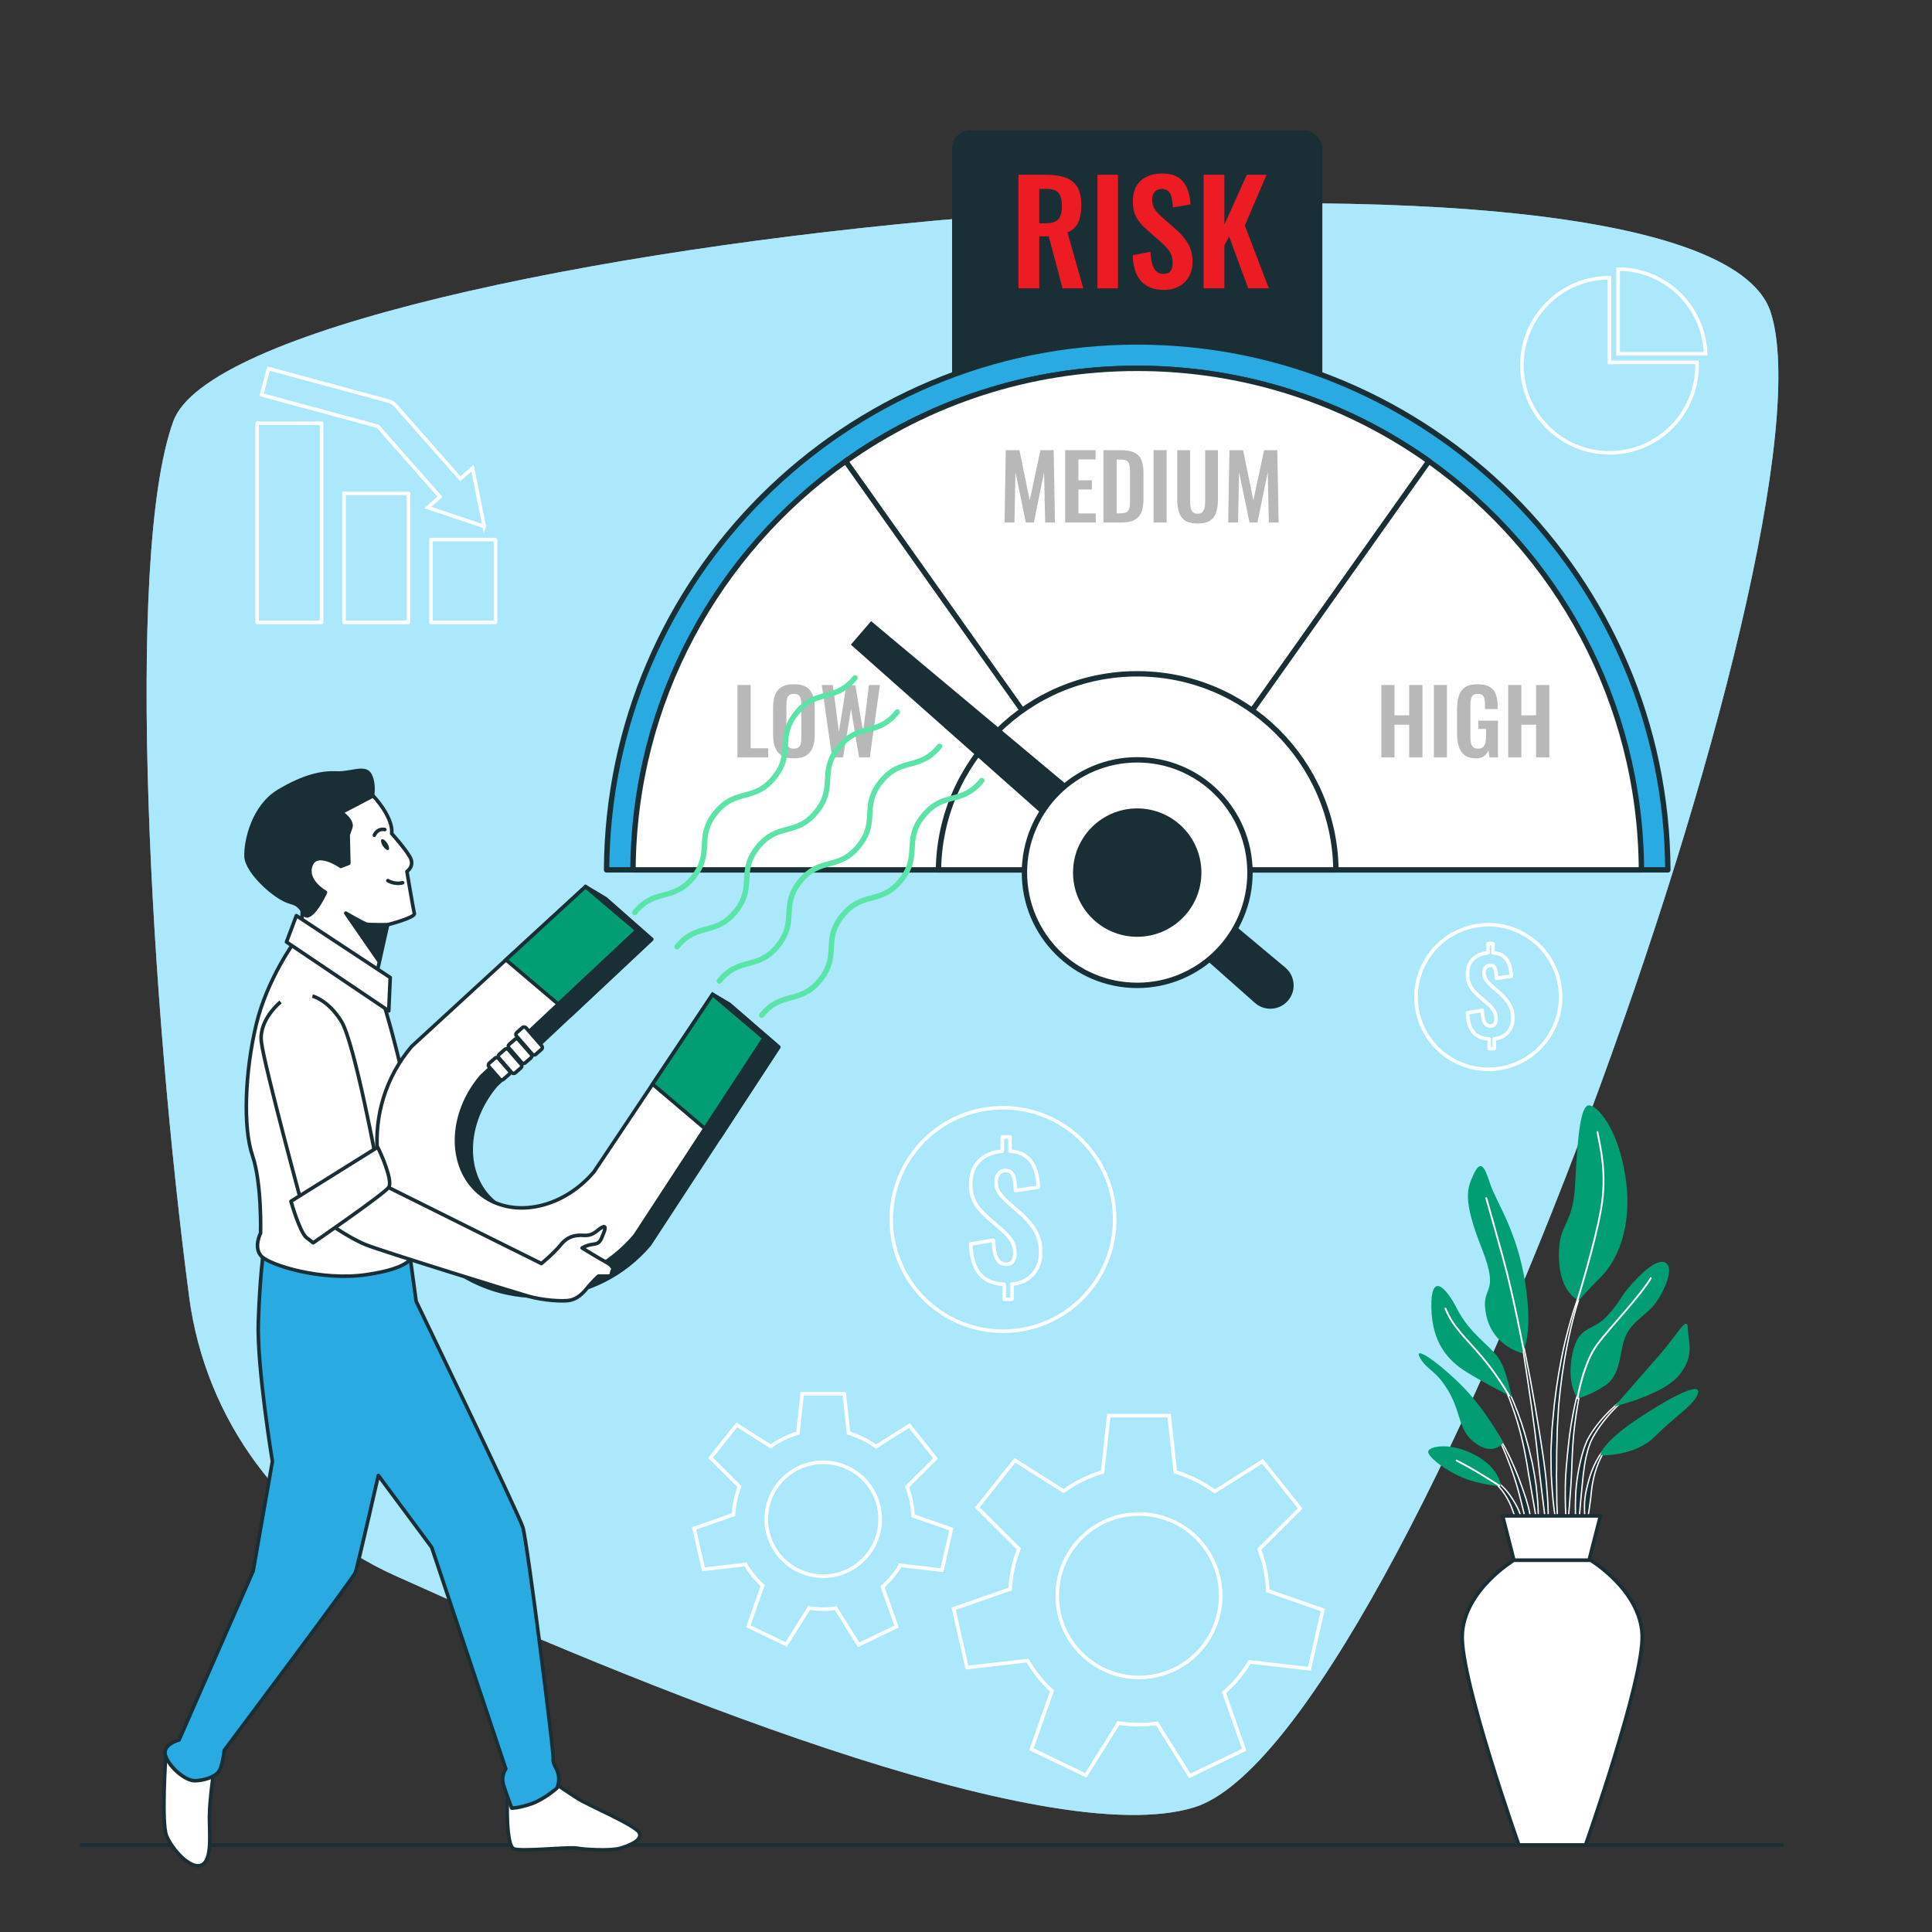<?xml version="1.0" encoding="UTF-8"?>
<svg xmlns="http://www.w3.org/2000/svg" id="Layer_1" data-name="Layer 1" viewBox="0 0 1080 1080">
  <rect x="0" y="0" width="1080" height="1080" fill="#333333" stroke="none"/>
  <defs>
    <style>
      .cls-1, .cls-2, .cls-3, .cls-4, .cls-5, .cls-6, .cls-7, .cls-8, .cls-9, .cls-10 {
        stroke: #1a2e35;
      }

      .cls-1, .cls-2, .cls-3, .cls-4, .cls-5, .cls-6, .cls-11, .cls-12, .cls-13, .cls-8, .cls-9, .cls-10 {
        stroke-linejoin: round;
      }

      .cls-1, .cls-3, .cls-4, .cls-6, .cls-7, .cls-11, .cls-9, .cls-10, .cls-14 {
        stroke-width: 2px;
      }

      .cls-1, .cls-3, .cls-11, .cls-12, .cls-13, .cls-10 {
        stroke-linecap: round;
      }

      .cls-1, .cls-11, .cls-12, .cls-13, .cls-14 {
        fill: none;
      }

      .cls-2, .cls-5, .cls-13, .cls-8 {
        stroke-width: 3px;
      }

      .cls-2, .cls-6 {
        fill: #29abe2;
      }

      .cls-15 {
        fill: #000;
      }

      .cls-15, .cls-16, .cls-17, .cls-18, .cls-19, .cls-20 {
        stroke-width: 0px;
      }

      .cls-3, .cls-8, .cls-9, .cls-21, .cls-19 {
        fill: #1a2e35;
      }

      .cls-4, .cls-5, .cls-10 {
        fill: #fff;
      }

      .cls-22 {
        opacity: .28;
      }

      .cls-7, .cls-14, .cls-21 {
        stroke-miterlimit: 10;
      }

      .cls-7, .cls-20 {
        fill: #019e73;
      }

      .cls-11, .cls-12, .cls-14, .cls-21 {
        stroke: #fff;
      }

      .cls-16, .cls-18 {
        fill: #ace8fd;
      }

      .cls-13 {
        stroke: #5ae4a7;
      }

      .cls-17 {
        fill: #ed1c24;
      }

      .cls-18 {
        opacity: .7;
      }

      .cls-21 {
        stroke-width: .75px;
      }
    </style>
  </defs>
  <g>
    <path class="cls-16" d="M105.74,724.94c9.02,68.54,52.5,127.49,114.75,155.68,132.12,59.81,364.18,155.36,447.12,129.67,118.63-36.74,361.89-714.04,322.18-835.82-39.71-121.78-856.36-39.44-892.89,61.01-27.89,76.7-11.95,331.44,8.85,489.46Z"></path>
    <path class="cls-18" d="M105.74,724.94c9.02,68.54,52.5,127.49,114.75,155.68,132.12,59.81,364.18,155.36,447.12,129.67,118.63-36.74,361.89-714.04,322.18-835.82-39.71-121.78-856.36-39.44-892.89,61.01-27.89,76.7-11.95,331.44,8.85,489.46Z"></path>
  </g>
  <g>
    <path class="cls-21" d="M885.67,717.46h0c.03-.09,0-.17-.08-.21-.08-.03-.17,0-.2.08-4.65,10.75-7.92,22.03-10.66,33.4-2.64,11.41-4.55,22.98-5.88,34.63l-.83,8.75c-.13,1.46-.29,2.92-.39,4.38l-.24,4.39c-.13,2.93-.31,5.86-.39,8.79l.08,8.8.1,4.4c.06,1.46.17,2.93.27,4.39.22,2.92.4,5.85.67,8.77.56,5.83,1.44,11.63,2.34,17.41.01.07.08.13.15.13.09,0,.15-.07.15-.15h0c-.02-2.94-.14-5.86-.2-8.77-.08-2.92-.34-5.82-.3-8.73.01-2.92-.06-5.82-.09-8.73l-.08-4.36.08-4.36.04-8.72.24-8.71.09-4.36c.06-1.45.16-2.9.24-4.35l.54-8.71c1.02-11.59,2.61-23.13,4.93-34.54,2.32-11.4,5.18-22.75,9.43-33.61Z"></path>
    <path class="cls-21" d="M886.92,763.04c.02-.08-.02-.17-.1-.19-.08-.03-.17.01-.2.1-2.51,7.24-4.51,14.65-6.2,22.14-1.62,7.5-2.89,15.1-3.66,22.75-.77,7.63-1.63,15.26-1.73,22.93-.12,7.67,0,15.34.81,23,0,.07.06.13.14.14.09,0,.16-.05.17-.14.89-7.64,1.43-15.25,1.95-22.87.54-7.61.61-15.24,1.11-22.86.46-7.59,1.41-15.15,2.72-22.66,1.28-7.51,2.88-15,4.99-22.34Z"></path>
    <path class="cls-21" d="M912.18,779.07c-.05-.07-.14-.09-.21-.05-6.32,4-11.97,9.05-16.9,14.73-2.42,2.88-4.68,5.9-6.61,9.19l-1.36,2.56-1.06,2.66c-.38.88-.65,1.79-.93,2.7-.27.91-.58,1.81-.82,2.73-1.9,7.32-3.15,14.79-3.5,22.29-.31,7.5-.16,15.01.84,22.45.01.07.07.13.14.13.09,0,.16-.06.17-.14l1.93-22.22c.77-7.35,1.24-14.74,2.81-21.91.2-.89.46-1.77.68-2.65.23-.89.45-1.77.78-2.62l.9-2.57,1.16-2.43c1.71-3.21,3.8-6.28,6.05-9.19,4.51-5.82,9.82-11.13,15.86-15.44h0c.07-.05.08-.14.04-.21Z"></path>
    <path class="cls-21" d="M899.95,807.62c-3.44,2.22-5.75,5.72-7.68,9.24-1.85,3.6-3.3,7.41-4.3,11.32-.3.97-.54,1.95-.75,2.93l-.7,2.95c-.36,1.98-.63,3.99-.75,6-.03,2.02-.08,4.03.05,6.04.17,2.01.4,4.01.79,6,.01.06.06.11.12.12.09.02.17-.04.18-.12.49-1.98.81-3.95,1.06-5.91.31-1.96.62-3.9.85-5.85.29-1.94.54-3.87.69-5.82.27-1.93.41-3.9.83-5.8.68-3.85,1.79-7.61,3.29-11.21,1.5-3.57,3.45-7.12,6.45-9.63l.02-.02c.06-.05.07-.13.03-.2-.05-.07-.14-.09-.21-.05Z"></path>
    <path class="cls-21" d="M864.52,829.88c-.83-9.86-2.46-19.63-4-29.39-1.54-9.76-3.24-19.5-5.03-29.21-1.85-9.7-3.78-19.39-5.87-29.04-.02-.08-.1-.13-.18-.12-.08.02-.14.1-.12.18,1.69,9.72,3.22,19.48,4.66,29.24,1.48,9.75,2.87,19.52,4.11,29.3,1.21,9.79,2.15,19.6,3.37,29.37l3.61,29.37c0,.07.07.13.15.14.08,0,.16-.06.16-.15.11-2.47.12-4.95.18-7.43.02-2.48-.1-4.95-.14-7.43-.09-4.96-.51-9.89-.89-14.82Z"></path>
    <path class="cls-21" d="M858.6,829.74c-.53-3.91-1.25-7.79-1.99-11.66l-1.38-5.76c-.45-1.92-.88-3.84-1.45-5.74-1.97-7.64-4.48-15.15-7.54-22.43l-1.18-2.71-1.31-2.66c-.84-1.79-1.85-3.49-2.81-5.22-2.06-3.36-4.2-6.72-7.12-9.44-.06-.06-.15-.06-.21,0-.06.06-.06.16,0,.22v.02c2.71,2.79,4.68,6.25,6.53,9.65.86,1.75,1.76,3.48,2.5,5.29l1.16,2.68,1.03,2.74c2.73,7.3,4.92,14.81,6.57,22.44.9,3.79,1.5,7.66,2.23,11.49l.92,5.78c.33,1.92.75,3.83,1.02,5.77.62,3.86,1.32,7.7,2,11.56.6,3.87,1.3,7.73,2.12,11.6.01.07.08.13.15.13.09,0,.15-.07.16-.15.02-3.94-.07-7.88-.28-11.82-.23-3.93-.69-7.85-1.1-11.77Z"></path>
    <path class="cls-21" d="M850.44,830.24c-1.83-5.18-3.94-10.24-6.25-15.21-2.37-4.94-4.92-9.79-7.86-14.4-.05-.07-.14-.09-.21-.05-.07.04-.1.14-.05.21,2.57,4.79,4.74,9.8,6.71,14.85,2,5.04,3.81,10.16,5.32,15.37,1.54,5.2,2.65,10.49,4.03,15.71,1.45,5.21,2.63,10.48,4.23,15.76.02.06.08.11.15.11.09,0,.16-.07.16-.15.08-5.51-.46-11.02-1.53-16.41-.97-5.43-2.88-10.62-4.69-15.79Z"></path>
    <path class="cls-21" d="M850.1,847.48c-.93-3.24-2.53-6.26-4.34-9.11-1.78-2.86-3.84-5.56-6.32-7.85-1.28-1.1-2.58-2.17-4.02-3.03-1.42-.89-2.93-1.64-4.56-2.06-.07-.02-.15.02-.18.09-.03.08,0,.17.08.2h.02c2.96,1.32,5.45,3.5,7.56,5.88,2.14,2.39,3.85,5.13,5.27,7.98,1.5,2.83,2.27,5.97,3.57,8.88.57,1.5,1.15,3,1.81,4.5.56,1.53,1.19,3.05,1.98,4.56h0c.03.06.08.09.13.09.09,0,.16-.06.16-.15.07-1.69-.03-3.37-.19-5.04-.24-1.66-.59-3.3-.99-4.94Z"></path>
  </g>
  <path class="cls-20" d="M850.71,756.36s-16.16-3.73-19.89-21.14c-3.73-17.41,8.29-9.95-2.49-37.3-10.78-27.36-8.29-33.57-4.56-41.45,3.73-7.87,5.8-5.39,9.12,4.97,3.32,10.36,15.34,26.53,19.89,56.78,4.56,30.26-2.07,38.13-2.07,38.13Z"></path>
  <path class="cls-20" d="M882.63,726.93s-10.78-3.73-11.19-24.04c-.41-20.31,7.88-16.16,9.12-41.45s2.9-43.11,7.46-43.52c4.56-.41,16.58,12.43,20.72,40.62,4.14,28.18-5.39,46.83-13.68,55.12-8.29,8.29-12.43,13.26-12.43,13.26Z"></path>
  <path class="cls-20" d="M844.91,780.81s-2.49-14.92-7.46-21.97c-4.97-7.05-15.75-13.26-22.8-26.94-7.05-13.68-14.92-20.31-14.51-.83.41,19.48,9.12,29.43,19.89,36.06,10.78,6.63,24.87,13.68,24.87,13.68Z"></path>
  <path class="cls-20" d="M840.35,806.51s-9.95-19.07-24.45-33.16c-14.51-14.09-26.11-21.14-21.97-14.09,4.14,7.05,9.12,6.63,16.16,19.07,7.05,12.43,4.97,21.55,14.92,28.6,9.95,7.05,15.34-.41,15.34-.41Z"></path>
  <path class="cls-20" d="M839.11,830.96c-.41-1.24-.83-10.36-14.92-17.82-14.09-7.46-27.36-4.56-25.7-.83,1.66,3.73,10.36,9.95,19.07,13.68,8.7,3.73,21.55,4.97,21.55,4.97Z"></path>
  <path class="cls-20" d="M881.8,781.64s-6.22-7.87-2.9-24.45c3.32-16.58,10.78-12.43,19.07-21.14,8.29-8.7,6.63-9.95,14.92-19.07,8.29-9.12,15.75-14.09,19.07-10.36,3.32,3.73-1.66,15.34-6.63,21.97-4.97,6.63-12.85,9.95-16.58,18.24-3.73,8.29-2.07,21.55-11.61,27.77-9.53,6.22-15.34,7.05-15.34,7.05Z"></path>
  <path class="cls-20" d="M902.52,786.2s14.92-16.99,25.7-29.43c10.78-12.43,14.92-21.97,15.34-13.68.41,8.29,3.73,14.92-4.97,25.7-8.7,10.78-36.06,17.41-36.06,17.41Z"></path>
  <path class="cls-20" d="M894.64,813.55s-.41-6.63,23.21-21.97c23.63-15.34,33.57-18.24,31.09-12.02-2.49,6.22-12.85,12.43-24.04,23.62-11.19,11.19-30.26,10.36-30.26,10.36Z"></path>
  <path class="cls-12" d="M851.7,754.59s-5.55-29.73-11.35-50.87c-5.8-21.14-9.53-33.99-9.53-33.99"></path>
  <path class="cls-12" d="M881.67,727.24s10.07-32.23,13.39-51.71c3.32-19.48-.41-33.99-2.07-42.69"></path>
  <path class="cls-12" d="M843.6,780.19s-6.15-10.98-15.27-21.76c-9.12-10.78-16.16-16.58-20.31-26.94"></path>
  <path class="cls-12" d="M881.8,781.64s3.32-19.89,11.19-30.26c7.87-10.36,23.62-26.53,29.84-36.89"></path>
  <path class="cls-12" d="M838.13,830.51s-13.95-9.08-23.89-14.05"></path>
  <g>
    <path class="cls-10" d="M917.99,914.05c-.93-25.15-28.88-41.92-28.88-41.92h-42.83s-27.95,16.77-28.88,41.92c-.93,25.15,31.67,117.37,31.67,117.37h37.24s32.6-92.22,31.67-117.37Z"></path>
    <polygon class="cls-10" points="894.63 847.4 839.98 847.4 846.28 872.13 888.32 872.13 894.63 847.4"></polygon>
  </g>
  <g>
    <path class="cls-14" d="M698.55,929.01l33.41,3.83,7.5-32.88-30.77-10.7c-.31-8.16-1.97-15.97-4.77-23.22l22.9-22.81-21.03-26.37-26.72,16.86c-6.59-4.8-14.02-8.5-22.03-10.86l-3.49-31.49h-33.73l-3.49,31.49c-7.9,2.32-15.23,5.96-21.75,10.66l-27.25-17.2-21.03,26.37,23.23,23.14c-2.74,7.02-4.43,14.57-4.83,22.46l-31.62,11,7.5,32.88,33.83-3.88c3.68,6.31,8.29,12.02,13.65,16.92l-11.47,32.59,30.39,14.63,18.3-29.25c3.72.59,7.52.91,11.4.91,3.41,0,6.76-.25,10.05-.71l18.37,29.35,30.39-14.63-11.25-31.95c5.61-4.93,10.45-10.7,14.3-17.14ZM591.01,892.02c0-25.23,20.45-45.68,45.68-45.68s45.68,20.45,45.68,45.68-20.45,45.68-45.68,45.68-45.68-20.45-45.68-45.68Z"></path>
    <path class="cls-14" d="M503.29,875.04l23.28,2.67,5.23-22.91-21.44-7.45c-.21-5.69-1.37-11.13-3.33-16.18l15.95-15.89-14.65-18.37-18.62,11.75c-4.59-3.34-9.77-5.92-15.35-7.56l-2.43-21.94h-23.5l-2.43,21.94c-5.5,1.62-10.61,4.15-15.16,7.43l-18.99-11.98-14.65,18.37,16.19,16.12c-1.91,4.89-3.09,10.15-3.36,15.65l-22.03,7.66,5.23,22.91,23.57-2.7c2.57,4.4,5.77,8.37,9.51,11.79l-7.99,22.71,21.17,10.2,12.75-20.38c2.59.41,5.24.63,7.95.63,2.38,0,4.71-.18,7-.5l12.8,20.45,21.17-10.2-7.84-22.26c3.91-3.43,7.28-7.46,9.97-11.94ZM428.36,849.26c0-17.58,14.25-31.83,31.83-31.83s31.83,14.25,31.83,31.83-14.25,31.83-31.83,31.83-31.83-14.25-31.83-31.83Z"></path>
  </g>
  <g>
    <circle class="cls-11" cx="560.67" cy="681.69" r="62.46" transform="translate(-317.81 596.12) rotate(-45)"></circle>
    <path class="cls-11" d="M561.39,726.28v-8.34c-6.16-.24-10.77-2.21-13.82-5.92-3.05-3.71-4.7-9.24-4.94-16.6l12.65-2.15c.12,2.99.43,5.49.94,7.49.51,2,1.27,3.5,2.29,4.49,1.02.99,2.33,1.48,3.95,1.48,1.85,0,3.13-.6,3.82-1.8.69-1.19,1.03-2.57,1.03-4.13,0-3.05-.7-5.61-2.11-7.67-1.41-2.07-3.34-4.14-5.79-6.24l-7.63-6.55c-1.74-1.62-3.29-3.26-4.67-4.94-1.38-1.67-2.47-3.59-3.28-5.74-.81-2.15-1.21-4.7-1.21-7.63,0-5.62,1.6-10.01,4.8-13.15,3.2-3.14,7.49-4.92,12.88-5.34v-7.99h4.31v7.99c3.23.18,5.88.91,7.94,2.2,2.06,1.29,3.63,2.9,4.71,4.85,1.08,1.94,1.85,4.07,2.33,6.37.48,2.3.78,4.53.9,6.69l-12.83,1.88c-.06-2.21-.24-4.17-.54-5.88-.3-1.71-.84-3.03-1.61-3.99-.78-.96-1.98-1.4-3.59-1.34-1.68.06-2.95.72-3.82,1.98-.87,1.26-1.3,2.66-1.3,4.22,0,2.75.66,4.97,1.98,6.64,1.31,1.68,2.81,3.29,4.49,4.85l7.45,6.46c1.98,1.79,3.8,3.74,5.47,5.83,1.67,2.09,3.02,4.41,4.04,6.96,1.02,2.54,1.53,5.46,1.53,8.75s-.64,6.06-1.93,8.66c-1.29,2.6-3.14,4.71-5.56,6.33-2.42,1.61-5.28,2.57-8.57,2.87v8.44h-4.31Z"></path>
  </g>
  <g>
    <circle class="cls-11" cx="832" cy="557.32" r="40.41" transform="translate(-106.45 207.84) rotate(-13.39)"></circle>
    <path class="cls-11" d="M832.47,586.17v-5.4c-3.99-.16-6.97-1.43-8.94-3.83-1.97-2.4-3.04-5.98-3.19-10.74l8.19-1.39c.08,1.93.28,3.55.61,4.85.33,1.3.82,2.26,1.48,2.9.66.64,1.51.96,2.55.96,1.2,0,2.02-.39,2.47-1.16.44-.77.67-1.66.67-2.67,0-1.97-.46-3.63-1.36-4.96-.91-1.34-2.16-2.68-3.74-4.04l-4.94-4.24c-1.12-1.05-2.13-2.11-3.02-3.19-.89-1.08-1.6-2.32-2.12-3.72-.52-1.39-.78-3.04-.78-4.94,0-3.64,1.03-6.47,3.11-8.51,2.07-2.03,4.85-3.18,8.33-3.45v-5.17h2.79v5.17c2.09.12,3.8.59,5.14,1.42,1.34.83,2.35,1.88,3.05,3.14.7,1.26,1.2,2.63,1.51,4.12.31,1.49.5,2.93.58,4.33l-8.3,1.22c-.04-1.43-.15-2.7-.35-3.8-.19-1.1-.54-1.96-1.04-2.58-.5-.62-1.28-.91-2.32-.87-1.08.04-1.91.46-2.47,1.28-.56.81-.84,1.72-.84,2.73,0,1.78.43,3.21,1.28,4.3.85,1.08,1.82,2.13,2.9,3.14l4.82,4.18c1.28,1.16,2.46,2.42,3.54,3.77,1.08,1.36,1.95,2.85,2.61,4.5.66,1.65.99,3.53.99,5.66s-.42,3.92-1.25,5.6c-.83,1.68-2.03,3.05-3.6,4.09-1.57,1.04-3.42,1.66-5.54,1.86v5.46h-2.79Z"></path>
  </g>
  <g>
    <path class="cls-14" d="M948.62,202.58h-48.91v-47.34c-27.03,0-48.95,21.92-48.95,48.95s21.92,48.95,48.95,48.95,48.95-21.92,48.95-48.95c0-.53-.02-1.08-.03-1.61Z"></path>
    <path class="cls-14" d="M953.44,197.77h-48.91v-47.34c26.5,0,48.07,21.06,48.91,47.34Z"></path>
  </g>
  <g>
    <rect class="cls-11" x="143.71" y="236.58" width="36.06" height="111.33"></rect>
    <rect class="cls-11" x="192.32" y="275.78" width="36.06" height="72.13"></rect>
    <rect class="cls-11" x="240.92" y="301.65" width="36.06" height="46.26"></rect>
    <path class="cls-14" d="M270.7,294.33l-6.58-32.65-6.8,5.99-36.24-41.11c-.98-1.12-2.27-1.92-3.71-2.31l-67.22-18.21-3.97,14.65,65.02,17.61,34.74,39.4-6.8,5.99,31.57,10.62Z"></path>
  </g>
  <g>
    <rect class="cls-19" x="532.22" y="72.88" width="206.97" height="203.84" rx="9.98" ry="9.98"></rect>
    <g>
      <path class="cls-2" d="M932.34,486.27H339.08c.82-163.13,133.31-295.12,296.64-295.12s295.8,131.99,296.62,295.12Z"></path>
      <path class="cls-5" d="M917.57,486.27H353.85c.5-94.32,47.32-177.66,118.87-228.46,46.02-32.68,102.28-51.9,163-51.9s116.98,19.22,163,51.88c71.53,50.81,118.35,134.16,118.85,228.48Z"></path>
      <path class="cls-5" d="M798.72,257.79l-161.92,228.48-1.08,1.52-1.08-1.52-161.92-228.46c46.02-32.68,102.28-51.9,163-51.9s116.98,19.22,163,51.88Z"></path>
      <path class="cls-5" d="M746.8,486.27h-222.19c.8-60.68,50.23-109.61,111.11-109.61s110.28,48.93,111.08,109.61Z"></path>
    </g>
    <g>
      <path class="cls-19" d="M719.99,559.36h0c-4.72,5.48-13,6.07-18.44,1.31l-225.91-200.3,11.32-13.15,231.59,193.71c5.51,4.68,6.16,12.95,1.44,18.43Z"></path>
      <g>
        <circle class="cls-5" cx="635.71" cy="487.79" r="63.04"></circle>
        <circle class="cls-8" cx="635.71" cy="487.79" r="34.38"></circle>
      </g>
    </g>
  </g>
  <g class="cls-22">
    <path class="cls-15" d="M412.23,423.39v-40.46h7.39v35.36h9.79v5.09h-17.18Z"></path>
    <path class="cls-15" d="M443.75,423.94c-2.86,0-5.14-.53-6.84-1.6-1.7-1.07-2.91-2.6-3.65-4.6-.73-2-1.1-4.36-1.1-7.09v-15.13c0-2.73.37-5.07,1.1-7.02.73-1.95,1.95-3.44,3.65-4.47,1.7-1.03,3.98-1.55,6.84-1.55s5.24.52,6.92,1.55c1.68,1.03,2.9,2.52,3.65,4.47.75,1.95,1.12,4.29,1.12,7.02v15.18c0,2.7-.37,5.04-1.12,7.02-.75,1.98-1.97,3.51-3.65,4.59-1.68,1.08-3.99,1.62-6.92,1.62ZM443.75,418.5c1.23,0,2.14-.27,2.72-.8.58-.53.97-1.26,1.17-2.2.2-.93.3-1.95.3-3.05v-18.63c0-1.13-.1-2.15-.3-3.05-.2-.9-.59-1.61-1.17-2.12-.58-.52-1.49-.77-2.72-.77-1.17,0-2.05.26-2.65.77-.6.52-1,1.22-1.2,2.12-.2.9-.3,1.92-.3,3.05v18.63c0,1.1.09,2.11.27,3.05.18.93.57,1.67,1.17,2.2.6.53,1.5.8,2.7.8Z"></path>
    <path class="cls-15" d="M465.13,423.39l-5.74-40.46h6.19l3.35,26.22,4.2-26.12h5.04l4.3,26.12,3.3-26.22h6.09l-5.64,40.46h-5.99l-4.5-27.12-4.45,27.12h-6.14Z"></path>
  </g>
  <g class="cls-22">
    <path class="cls-15" d="M772.18,423.39v-40.46h7.34v16.93h8.24v-16.93h7.39v40.46h-7.39v-18.28h-8.24v18.28h-7.34Z"></path>
    <path class="cls-15" d="M801.55,423.39v-40.46h7.29v40.46h-7.29Z"></path>
    <path class="cls-15" d="M825.22,423.94c-2.66,0-4.78-.57-6.34-1.7-1.57-1.13-2.69-2.74-3.37-4.82-.68-2.08-1.02-4.54-1.02-7.37v-13.59c0-2.9.33-5.39,1-7.49.67-2.1,1.84-3.7,3.52-4.82,1.68-1.12,4-1.67,6.97-1.67,2.76,0,4.96.47,6.59,1.4,1.63.93,2.8,2.27,3.52,4.02.72,1.75,1.07,3.87,1.07,6.37v2.1h-7.04v-2.3c0-1.3-.09-2.41-.28-3.35-.18-.93-.55-1.64-1.1-2.12-.55-.48-1.44-.72-2.67-.72-1.3,0-2.24.32-2.82.95-.58.63-.95,1.47-1.1,2.5-.15,1.03-.22,2.16-.22,3.4v16.93c0,1.4.11,2.61.35,3.65.23,1.03.66,1.82,1.3,2.37.63.55,1.53.82,2.7.82s2.11-.3,2.75-.9c.63-.6,1.07-1.43,1.32-2.5.25-1.07.37-2.33.37-3.8v-3.8h-4.35v-4.64h10.99v20.53h-4.75l-.55-4c-.53,1.33-1.34,2.42-2.42,3.27-1.08.85-2.56,1.27-4.42,1.27Z"></path>
    <path class="cls-15" d="M843.1,423.39v-40.46h7.34v16.93h8.24v-16.93h7.39v40.46h-7.39v-18.28h-8.24v18.28h-7.34Z"></path>
  </g>
  <g>
    <path class="cls-17" d="M569.34,161.2v-63.5h15.21c4.29,0,7.91.51,10.86,1.53,2.95,1.02,5.2,2.76,6.74,5.21,1.54,2.46,2.31,5.8,2.31,10.03,0,2.56-.24,4.86-.71,6.9-.47,2.04-1.27,3.78-2.39,5.21-1.12,1.44-2.68,2.55-4.66,3.33l8.86,31.28h-11.61l-7.68-29.09h-5.33v29.09h-11.6ZM580.94,124.82h3.6c2.25,0,4.04-.33,5.37-.98,1.33-.65,2.29-1.7,2.86-3.14.57-1.44.86-3.28.86-5.53,0-3.19-.58-5.58-1.76-7.17-1.18-1.59-3.41-2.39-6.71-2.39h-4.23v19.21Z"></path>
    <path class="cls-17" d="M613.48,161.2v-63.5h11.45v63.5h-11.45Z"></path>
    <path class="cls-17" d="M650.72,162.06c-3.81,0-7-.74-9.56-2.23-2.56-1.49-4.49-3.67-5.8-6.55-1.31-2.87-2.04-6.4-2.19-10.58l9.96-1.96c.1,2.46.4,4.63.9,6.51.5,1.88,1.25,3.33,2.27,4.35,1.02,1.02,2.36,1.53,4.04,1.53,1.88,0,3.21-.56,4-1.69.78-1.12,1.18-2.55,1.18-4.27,0-2.77-.63-5.04-1.88-6.82-1.25-1.78-2.93-3.55-5.02-5.33l-8-7.06c-2.25-1.93-4.04-4.09-5.37-6.47-1.33-2.38-2-5.32-2-8.82,0-5.02,1.46-8.88,4.39-11.6,2.93-2.72,6.92-4.08,11.99-4.08,2.98,0,5.46.46,7.45,1.37,1.98.91,3.57,2.18,4.74,3.8,1.18,1.62,2.05,3.46,2.63,5.53.58,2.06.94,4.25,1.1,6.55l-9.88,1.73c-.1-1.99-.33-3.76-.66-5.33-.34-1.57-.94-2.79-1.8-3.68-.86-.89-2.13-1.33-3.8-1.33s-3.05.56-3.96,1.69c-.91,1.12-1.37,2.52-1.37,4.19,0,2.14.44,3.91,1.33,5.29.89,1.39,2.17,2.81,3.84,4.27l7.92,6.98c2.61,2.2,4.85,4.77,6.7,7.72,1.85,2.95,2.78,6.52,2.78,10.7,0,3.03-.67,5.72-2,8.08-1.33,2.35-3.19,4.19-5.57,5.53-2.38,1.33-5.16,2-8.35,2Z"></path>
    <path class="cls-17" d="M672.83,161.2v-63.5h11.6v27.91l12.54-27.91h11.06l-12.15,28.38,13.41,35.12h-11.53l-10.66-28.93-2.67,4.86v24.07h-11.6Z"></path>
  </g>
  <g class="cls-22">
    <path class="cls-15" d="M561.54,292.1l.7-40.46h7.64l5.74,28.02,5.99-28.02h7.39l.75,40.46h-5.49l-.6-28.12-5.74,28.12h-4.45l-5.84-28.22-.55,28.22h-5.54Z"></path>
    <path class="cls-15" d="M595.45,292.1v-40.46h16.98v5.19h-9.59v11.64h7.54v5.14h-7.54v13.39h9.69v5.09h-17.08Z"></path>
    <path class="cls-15" d="M616.83,292.1v-40.46h9.54c3.3,0,5.87.45,7.72,1.35,1.85.9,3.16,2.28,3.95,4.14.78,1.87,1.17,4.23,1.17,7.09v14.78c0,2.93-.39,5.37-1.17,7.32-.78,1.95-2.08,3.4-3.89,4.35-1.82.95-4.31,1.42-7.47,1.42h-9.84ZM624.22,286.96h2.25c1.7,0,2.91-.3,3.64-.9.73-.6,1.18-1.47,1.35-2.62.17-1.15.25-2.56.25-4.22v-15.48c0-1.63-.12-2.95-.35-3.95-.23-1-.72-1.73-1.45-2.2-.73-.47-1.91-.7-3.55-.7h-2.15v30.07Z"></path>
    <path class="cls-15" d="M644.85,292.1v-40.46h7.29v40.46h-7.29Z"></path>
    <path class="cls-15" d="M669.47,292.65c-3,0-5.33-.55-6.99-1.65-1.67-1.1-2.81-2.66-3.45-4.69-.63-2.03-.95-4.46-.95-7.29v-27.37h7.19v28.22c0,1.27.08,2.46.25,3.57.17,1.12.56,2.02,1.17,2.7.62.68,1.54,1.02,2.77,1.02,1.3,0,2.24-.34,2.82-1.02.58-.68.96-1.58,1.15-2.7.18-1.12.28-2.31.28-3.57v-28.22h7.14v27.37c0,2.83-.32,5.26-.95,7.29-.63,2.03-1.77,3.6-3.42,4.69-1.65,1.1-3.99,1.65-7.02,1.65Z"></path>
    <path class="cls-15" d="M686.56,292.1l.7-40.46h7.64l5.74,28.02,5.99-28.02h7.39l.75,40.46h-5.49l-.6-28.12-5.74,28.12h-4.45l-5.84-28.22-.55,28.22h-5.54Z"></path>
  </g>
  <g>
    <path class="cls-13" d="M354.85,510.09c11.3-13.93,21.41-5.74,32.7-19.68,11.3-13.94,1.19-22.13,12.49-36.07,11.3-13.94,21.41-5.75,32.71-19.69,11.3-13.94,1.19-22.14,12.5-36.08,11.3-13.94,21.41-5.75,32.71-19.69"></path>
    <path class="cls-13" d="M378.47,529.24c11.3-13.94,21.41-5.74,32.7-19.68,11.3-13.94,1.19-22.13,12.49-36.07,11.3-13.94,21.41-5.75,32.71-19.69,11.3-13.94,1.19-22.14,12.5-36.08,11.3-13.94,21.41-5.75,32.71-19.69"></path>
    <path class="cls-13" d="M402.1,548.4c11.3-13.94,21.41-5.74,32.7-19.68,11.3-13.94,1.19-22.13,12.49-36.07,11.3-13.94,21.41-5.75,32.71-19.69,11.3-13.94,1.19-22.14,12.5-36.08,11.3-13.94,21.41-5.75,32.71-19.69"></path>
    <path class="cls-13" d="M425.73,567.55c11.3-13.93,21.41-5.74,32.7-19.68,11.3-13.94,1.19-22.13,12.49-36.07,11.3-13.94,21.41-5.75,32.71-19.69,11.3-13.94,1.19-22.14,12.5-36.08,11.3-13.94,21.41-5.75,32.71-19.69"></path>
  </g>
  <line class="cls-1" x1="45.57" y1="1031.42" x2="996.34" y2="1031.42"></line>
  <g>
    <path class="cls-4" d="M92.64,981.77s-2.49,36.86.41,44.32c2.9,7.46,13.25,19.05,19.47,16.57,6.21-2.49,4.56-16.98,4.56-26.92s2.49-24.85,2.49-27.34-26.92-6.63-26.92-6.63Z"></path>
    <path class="cls-4" d="M283.58,1006.62s-.83,25.27,3.73,26.92,30.65-1.24,35.21-.41c4.56.83,19.05,1.66,24.44,0,5.38-1.66,12.43-4.56,10.35-8.7-2.07-4.14-28.58-15.33-34.38-19.05-5.8-3.73-16.15-10.77-16.15-10.77l-23.19,12.01Z"></path>
    <path class="cls-6" d="M147.31,699.29s-2.07,14.5-2.9,39.76c-.83,25.27,7.87,77.87,7.87,77.87l-10.77,61.3-41.42,94.44s-9.94,2.49-7.46,9.11c2.48,6.63,11.18,13.67,16.15,13.67s11.6-2.07,13.67-5.38c2.07-3.31,2.9-11.6,2.9-11.6,0,0,72.07-96.09,73.31-99.41,1.24-3.31,12.84-54.26,12.84-54.26l29.82,40.18,41.42,123.84s-2.9,3.73-1.24,9.11c1.66,5.38,4.56,12.84,4.56,12.84,0,0,4.14,0,11.18-2.49,7.04-2.48,14.08-8.7,14.08-8.7,0,0,1.66-3.31.83-7.46-.83-4.14-3.31-5.8-2.9-9.11.41-3.31-14.5-121.36-16.98-129.23-2.49-7.87-59.64-126.33-59.64-126.33l-4.14-30.24s-36.86,14.91-81.18,2.07Z"></path>
    <g>
      <g>
        <path class="cls-10" d="M205.31,441.38s-16.34-6.37-29.6-2.99c-13.25,3.39-33.79,21.53-32.29,32.19,1.5,10.67,25.78,33.98,25.78,33.98l-.93,21.31,42.36,18.28,6.03-27.22s15.56-3.98,14.97-6.28c-.59-2.3-4.16-23.49-4.16-23.49,0,0,4.74-3.05,1.54-8.37-3.2-5.32-10.08-12.88-10.08-12.88,0,0,2.13-8.82-13.62-24.54Z"></path>
        <path class="cls-3" d="M216.66,516.94s-9.96.05-11.6-.28c-1.64-.33-11.78-6.22-11.78-6.22l18.33,26.52,5.05-20.02Z"></path>
        <path class="cls-19" d="M216.46,471.36c1.04,1.63,1.34,3.31.67,3.73s-2.06-.55-3.11-2.18c-1.04-1.63-1.34-3.31-.67-3.73s2.06.55,3.11,2.18Z"></path>
        <path class="cls-1" d="M215.11,463.72s-3.8-1.08-5.85,3.15"></path>
        <path class="cls-1" d="M225.08,493.46s-3.95,1.27-8.27-1.19"></path>
      </g>
      <path class="cls-3" d="M208.12,445.13l-17.32,9.05s6.66,4.44,5.24,8.48l-1.42,4.05.37,15.87-4.46,1.75s-13.46-9.45-16.74-.63c-3.27,8.82,8.16,15.1,8.16,15.1,0,0-4.71,10.41-9.02,12.74-4.32,2.33-1.9-5.04-10.42-7.16-8.52-2.12-24.61-17.04-24.95-25.55-.33-8.51,3.89-28.01,18.27-36.59,14.38-8.59,24.32-10.51,32.4-10.12,8.08.39,16.08-4.26,18.71,1.21,2.63,5.47,1.18,11.8,1.18,11.8Z"></path>
    </g>
    <path class="cls-4" d="M165.12,525.74s-15.74,21.12-21.95,47.22c-6.21,26.09-7.46,57.16-2.07,72.9,5.38,15.74,4.56,43.49,4.56,43.49,0,0-4.14,7.87.41,12.84,4.56,4.97,33.55,14.08,58.82,10.35,25.27-3.73,26.09-9.94,27.34-14.08,1.24-4.14.83-60.47-4.56-85.74-5.38-25.27-11.6-47.22-15.33-58.4-3.73-11.18-47.22-28.58-47.22-28.58Z"></path>
    <polygon class="cls-4" points="165.67 511.85 218.14 546.45 217.31 565.09 160.15 526.57 165.67 511.85"></polygon>
    <g>
      <path class="cls-9" d="M435.31,585.33l-27.61-23.88-9.37-5.54-58.12,104.2c-18.02,21.25-46.73,26.52-64.11,11.77-17.39-14.75-16.87-43.93,1.15-65.17l87.02-81.63-25.71-22.64-11.27-6.78-88.95,94.28c-29.22,34.45-24.98,86.06,9.47,115.28,34.45,29.22,86.06,24.98,115.28-9.47l72.21-110.43Z"></path>
      <g>
        <polygon class="cls-3" points="407.7 561.45 398.33 555.91 368.41 609.57 394.04 630.85 401.92 636.39 435.31 585.33 407.7 561.45"></polygon>
        <polygon class="cls-3" points="312.06 561.32 318.81 567.71 364.27 525.07 338.56 502.43 327.29 495.66 298.18 526.52 312.06 561.32"></polygon>
      </g>
      <g>
        <path class="cls-4" d="M427.1,580.31l-28.76-24.4-66.33,99.18c-18.02,21.25-46.73,26.52-64.11,11.77-17.39-14.75-16.87-43.93,1.15-65.17l87.02-81.63-28.76-24.4-97.16,89.26c-29.22,34.45-24.98,86.06,9.47,115.28,34.45,29.22,86.06,24.98,115.28-9.47l72.21-110.43Z"></path>
        <polygon class="cls-7" points="394.04 630.85 427.1 580.31 398.33 555.91 364.8 606.05 394.04 630.85"></polygon>
        <polygon class="cls-7" points="312.06 561.32 356.06 520.05 327.29 495.66 282.82 536.52 312.06 561.32"></polygon>
      </g>
    </g>
    <g>
      <path class="cls-4" d="M212.76,661.6l89.88,44.73s7.04-5.8,10.35-9.94c3.31-4.14,6.21-5.38,9.94-5.8s6.21,1.24,10.77-2.49c4.56-3.73,5.38-2.9,3.73,1.24-1.66,4.14-2.07,5.8-5.8,6.21-3.73.41-6.21,2.07-6.21,2.07,0,0,10.77,6.63,13.25,7.87,2.49,1.24,4.56,3.31,3.73,4.56-.83,1.24,0,3.31-2.49,3.31h-5.38s-3.31,2.9-6.63,7.04c-3.31,4.14-6.63,6.21-10.35,6.63-3.73.41-13.67,0-22.37-2.49-8.7-2.49-80.77-24.85-90.29-28.58-9.53-3.73-21.54-12.43-21.54-12.43l29.41-21.95Z"></path>
      <path class="cls-4" d="M156.84,560.12s-12.01,9.53-10.77,21.95c1.24,12.43,24.02,96.09,24.02,96.09l41.01-25.27s-12.84-70-20.3-82.01c-7.46-12.01-16.15-14.08-16.15-14.08"></path>
      <path class="cls-4" d="M211.1,641.3l-48.46,30.24s4.97,17.4,8.7,20.3l3.73,2.9s39.76-27.34,42.25-31.06-4.97-20.3-6.21-22.37Z"></path>
    </g>
    <g>
      <rect class="cls-4" x="292.28" y="573.79" width="7.04" height="16.15" rx="1.38" ry="1.38" transform="translate(-309.46 337.47) rotate(-41.06)"></rect>
      <rect class="cls-4" x="287.17" y="580.79" width="7.04" height="13.67" rx="1.38" ry="1.38" transform="translate(-314.46 335.44) rotate(-41.06)"></rect>
      <rect class="cls-4" x="281.58" y="586.37" width="7.04" height="13.67" rx="1.38" ry="1.38" transform="translate(-319.5 333.15) rotate(-41.06)"></rect>
      <rect class="cls-4" x="275.49" y="591.49" width="7.04" height="11.98" rx="1.38" ry="1.38" transform="translate(-323.8 330.2) rotate(-41.06)"></rect>
    </g>
  </g>
</svg>
